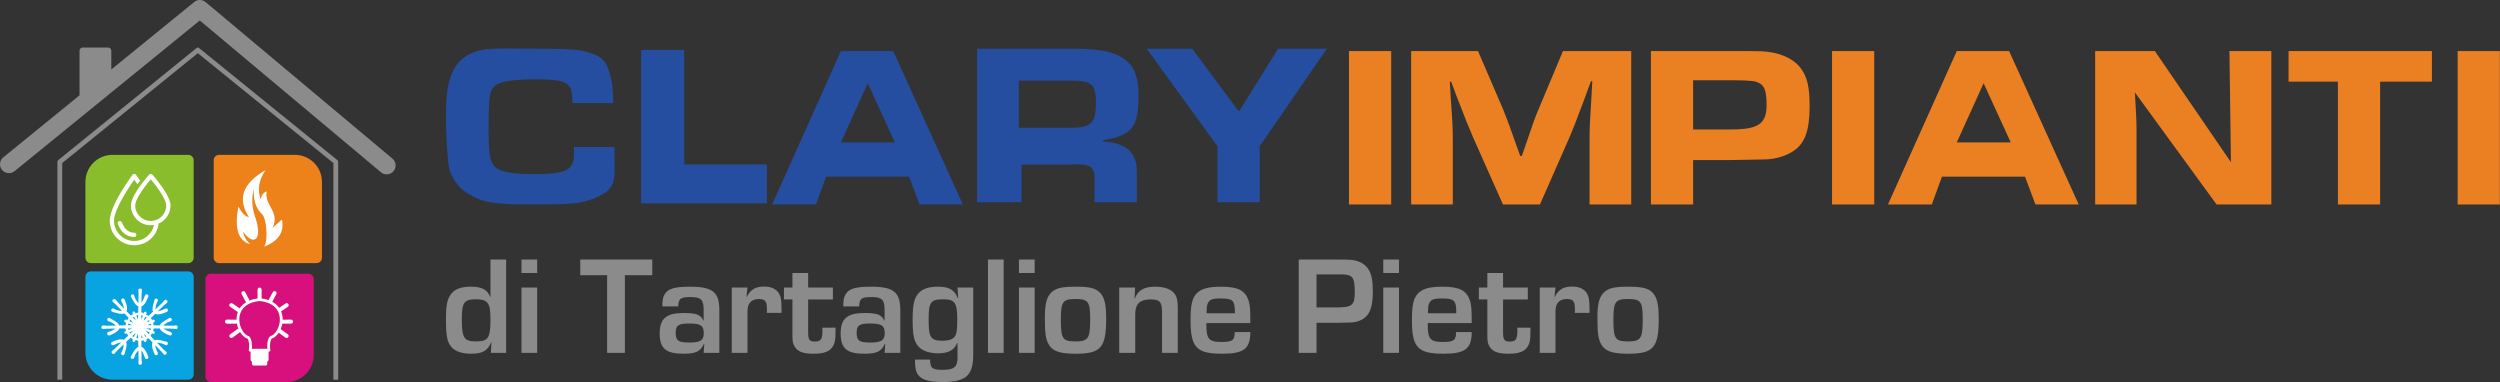 <?xml version="1.0" encoding="UTF-8" standalone="no"?><!DOCTYPE svg PUBLIC "-//W3C//DTD SVG 1.1//EN" "http://www.w3.org/Graphics/SVG/1.1/DTD/svg11.dtd"><svg width="100%" height="100%" viewBox="0 0 8851 1353" version="1.1" xmlns="http://www.w3.org/2000/svg" xmlns:xlink="http://www.w3.org/1999/xlink" xml:space="preserve" xmlns:serif="http://www.serif.com/" style="fill-rule:evenodd;clip-rule:evenodd;stroke-linejoin:round;stroke-miterlimit:2;"><rect x="0" y="0" width="8851" height="1353" fill="#333333" stroke="none"/><g><path d="M727.39,1333.23l0,-345c0,-10.579 8.589,-19.167 19.167,-19.167l345,-0c10.578,-0 19.167,8.588 19.167,19.167l-0,268.333c-0,52.892 -42.942,95.833 -95.834,95.833l-268.333,0c-10.578,0 -19.167,-8.588 -19.167,-19.166Z" style="fill:#d8107d;"/><path d="M891.974,1280.37c-2.867,-1.605 -4.806,-4.671 -4.806,-8.187l-0,-27.35l-1.444,-0c-1.524,-0 -2.963,-0.703 -3.9,-1.906c-0.936,-1.203 -1.265,-2.77 -0.891,-4.248c1.802,-7.119 1.707,-19.918 -0.475,-29.676c-0.672,-3.008 -1.534,-5.715 -2.66,-7.8c-0.624,-1.156 -1.158,-2.171 -2.046,-2.483c-9.905,-3.48 -19.121,-11.938 -26.027,-23.235c-0.45,0.668 -1.022,1.271 -1.71,1.774l-24.613,18.001c-3.188,2.332 -7.669,1.636 -10,-1.552c-2.331,-3.187 -1.636,-7.668 1.552,-10l24.613,-18.001c1.353,-0.99 2.94,-1.434 4.496,-1.373c-0.214,-0.517 -0.424,-1.037 -0.63,-1.561c-2.254,-5.748 -3.951,-11.89 -4.966,-18.217c-1.22,0.945 -2.753,1.505 -4.414,1.496l-30.493,-0.159c-3.95,-0.02 -7.139,-3.243 -7.119,-7.193c0.021,-3.949 3.244,-7.139 7.193,-7.118l30.493,0.159c1.178,0.006 2.289,0.297 3.267,0.808c-0.171,-9.537 1.302,-19.195 4.813,-28.313c-0.723,-0.2 -1.426,-0.519 -2.082,-0.962l-25.282,-17.048c-3.275,-2.208 -4.141,-6.66 -1.933,-9.934c2.209,-3.274 6.66,-4.14 9.934,-1.932l25.282,17.048c0.16,0.108 0.314,0.221 0.462,0.339c1.449,-2.221 3.052,-4.382 4.816,-6.473c4.746,-5.628 10.669,-10.768 17.926,-15.152c-0.611,-0.549 -1.138,-1.213 -1.545,-1.982l-14.253,-26.957c-1.846,-3.491 -0.511,-7.824 2.981,-9.67c3.491,-1.846 7.825,-0.511 9.671,2.981l14.253,26.957c0.457,0.863 0.719,1.777 0.802,2.693c8.235,-3.4 17.759,-5.992 28.708,-7.544c-0.03,-0.268 -0.046,-0.541 -0.046,-0.817l0,-30.494c0,-3.949 3.207,-7.156 7.156,-7.156c3.949,0 7.156,3.207 7.156,7.156l-0,30.494c-0,0.277 -0.016,0.55 -0.047,0.819c9.249,1.314 17.481,3.368 24.778,6.022c0.127,-0.398 0.291,-0.791 0.494,-1.173l14.253,-26.957c1.846,-3.492 6.18,-4.827 9.671,-2.981c3.491,1.846 4.827,6.179 2.981,9.67l-14.254,26.957c-0.058,0.111 -0.119,0.22 -0.183,0.326c8.587,4.724 15.445,10.453 20.804,16.808c1.235,1.465 2.392,2.964 3.472,4.493l22.849,-15.407c3.274,-2.208 7.725,-1.342 9.933,1.932c2.209,3.274 1.343,7.726 -1.932,9.934l-23.89,16.109c3.955,9.414 5.669,19.463 5.589,29.401l29.51,-0.154c3.949,-0.021 7.172,3.169 7.193,7.118c0.02,3.95 -3.169,7.173 -7.119,7.193l-30.493,0.159c-0.143,0.001 -0.285,-0.002 -0.427,-0.01c-1.033,5.803 -2.636,11.434 -4.714,16.731c-0.331,0.845 -0.675,1.68 -1.03,2.506c0.224,0.13 0.443,0.272 0.657,0.428l24.613,18.001c3.188,2.332 3.883,6.813 1.552,10c-2.331,3.188 -6.812,3.884 -10,1.552l-23.661,-17.304c-6.702,10.055 -15.281,17.542 -24.45,20.764c-0.888,0.312 -1.422,1.327 -2.046,2.483c-1.126,2.085 -1.988,4.792 -2.66,7.8c-2.182,9.758 -2.277,22.557 -0.475,29.676c0.374,1.478 0.045,3.045 -0.891,4.248c-0.937,1.203 -2.375,1.906 -3.9,1.906l-1.443,-0l-0,27.35c-0,3.516 -1.94,6.582 -4.807,8.187l0,8.48c0,2.874 -2.333,5.208 -5.208,5.208l-43.75,-0c-2.875,-0 -5.208,-2.334 -5.208,-5.208l-0,-8.48Zm27.083,-214.679c-28.301,2.891 -46.924,12.706 -58.098,25.955c-16.6,19.682 -16.526,46.611 -8.325,67.518c5.709,14.555 15.315,26.338 26.395,30.232c3.877,1.362 7.386,5.641 9.558,11.991c3.205,9.373 4.085,23.46 2.98,33.563l27.49,-0c0,-0 27.49,-0 27.49,-0.001c-1.105,-10.102 -0.225,-24.189 2.98,-33.562c2.172,-6.35 5.681,-10.629 9.558,-11.991c11.08,-3.894 20.686,-15.677 26.395,-30.232c8.201,-20.907 8.275,-47.836 -8.325,-67.518c-11.174,-13.249 -29.797,-23.064 -58.098,-25.955Z" style="fill:#fff;"/><path d="M685.723,1325.05l0,-345c0,-10.578 -8.588,-19.166 -19.167,-19.166l-345,-0c-10.578,-0 -19.166,8.588 -19.166,19.166l-0,268.334c-0,52.891 42.941,95.833 95.833,95.833l268.333,-0c10.579,-0 19.167,-8.588 19.167,-19.167Z" style="fill:#08a4e1;"/><path d="M409.053,1163.19c-16.046,0.119 -28.71,0.276 -31.429,0.482c-2.594,0.197 -11.35,1.103 -12.336,1.205c-2.679,0.277 -2.816,0.139 -4.754,-1.738c-0.05,-0.048 -1.927,-4.405 -1.914,-4.439c1.777,-4.517 1.295,-5.761 6.128,-6.328c1.011,-0.119 0.983,0.317 12.707,0.828c2.797,0.122 16.01,-0.145 32.598,-0.561c-4.299,-5.26 -13.758,-11.319 -22.232,-13.99c-1.109,-0.35 -4.617,-1.352 -4.618,-1.354c-1.082,-1.187 -2.642,-2.08 -3.236,-3.573c-0.027,-0.07 -0.011,-4.66 0.016,-4.687c1.135,-1.107 1.955,-2.713 3.429,-3.298c3.302,-1.312 3.485,-0.743 6.532,1.105c5.559,3.373 5.506,3.433 11.228,6.493c2.316,1.239 16.932,8.428 21.131,18.988c7.099,-0.189 14.469,-0.392 21.664,-0.594c0.514,-2.49 1.376,-5.325 2.77,-8.491c0.062,-0.141 0.12,-0.274 0.176,-0.402c-1.421,-0.481 -2.933,-0.984 -4.558,-1.518c-0.545,-0.179 -0.211,-0.468 -2.954,-6.537c0.172,0.006 0.341,-0.003 0.508,-0.024c-0.129,-0.295 -0.267,-0.606 -0.413,-0.934c2.389,0.091 4.322,-2.624 6.711,-2.533c1.782,0.068 3.257,1.32 4.797,2.328c0.184,-0.433 0.394,-0.935 0.648,-1.54c0.448,-1.067 1.5,-3.718 3.565,-6.804c-4.933,-5.218 -9.989,-10.56 -14.863,-15.7c-0.695,0.306 -1.434,0.581 -2.22,0.821c-11.006,3.368 -24.459,-2.301 -35.754,-5.015c-4.91,-1.18 -4.918,-1.169 -4.957,-1.207c-1.138,-1.105 -2.769,-1.875 -3.397,-3.331c-0.028,-0.065 -0.088,-4.808 -0.062,-4.834c1.083,-1.091 1.861,-2.64 3.272,-3.248c3.235,-1.395 3.451,-0.991 6.524,0.708c2.911,1.609 7.605,4.553 18.721,6.612c4.175,0.773 7.229,0.891 9.468,0.643c-11.468,-12.057 -20.653,-21.622 -22.715,-23.513c-1.919,-1.757 -8.567,-7.526 -9.317,-8.176c-2.034,-1.765 -2.027,-1.958 -1.983,-4.656c0.001,-0.07 1.895,-4.419 1.93,-4.433c4.51,-1.793 5.088,-2.995 8.807,0.142c0.779,0.657 0.441,0.935 8.087,9.838c1.781,2.073 10.622,11.136 21.88,22.561c-0.487,-10.329 -9.187,-26.747 -9.194,-26.841c-0.342,-4.367 -0.334,-4.39 -0.205,-4.748c0.856,-2.381 0.936,-2.476 3.219,-3.554c2.283,-1.078 2.407,-1.079 4.79,-0.227c2.936,1.051 2.777,1.444 4.035,4.286c2.265,5.114 12.806,27.587 6.805,40.658c4.881,4.937 9.949,10.054 14.909,15.055c2.216,-1.617 4.829,-3.073 7.905,-4.187c-0.654,-1.323 -1.355,-2.723 -2.112,-4.221c-0.259,-0.512 0.182,-0.481 2.533,-6.712c1.633,1.748 4.917,1.181 6.549,2.928c0.306,0.327 0.343,0.552 0.701,1.82c0.26,0.648 0.654,1.633 1.155,2.884c0.57,-0.226 1.252,-0.505 2.169,-0.88c1.072,-0.438 3.691,-1.568 7.332,-2.291c0.202,-7.177 0.404,-14.529 0.592,-21.611c-0.707,-0.275 -1.424,-0.603 -2.15,-0.989c-10.163,-5.401 -15.668,-18.922 -21.736,-28.829c-2.637,-4.306 -2.651,-4.303 -2.652,-4.358c-0.023,-1.586 -0.632,-3.284 -0.046,-4.757c0.026,-0.066 3.338,-3.462 3.375,-3.462c1.536,-0.005 3.182,-0.551 4.61,0.017c3.273,1.301 3.141,1.74 4.112,5.114c0.921,3.196 2.158,8.597 8.562,17.913c2.406,3.499 4.482,5.741 6.241,7.15c0.416,-16.636 0.685,-29.894 0.563,-32.689c-0.113,-2.599 -0.736,-11.379 -0.806,-12.368c-0.19,-2.687 -0.048,-2.819 1.89,-4.696c0.05,-0.049 4.465,-1.784 4.499,-1.769c4.457,1.921 5.716,1.48 6.127,6.328c0.086,1.015 -0.349,0.972 -1.237,12.674c-0.207,2.725 -0.364,15.386 -0.483,31.425c6.96,-7.648 12.417,-25.409 12.479,-25.481c2.846,-3.329 2.868,-3.34 3.212,-3.502c2.289,-1.079 2.413,-1.089 4.789,-0.237c2.377,0.852 2.466,0.939 3.548,3.226c1.334,2.82 0.943,2.985 -0.177,5.884c-2.015,5.218 -10.452,28.563 -23.938,33.563c-0.04,6.942 -0.074,14.143 -0.104,21.186c2.685,0.42 5.534,1.227 8.468,2.591c0.34,-1.016 0.692,-2.079 1.058,-3.194c0.179,-0.544 0.467,-0.214 6.483,-2.93l0.28,-0.653c-0.743,2.353 3.176,4.641 2.432,6.994c-0,0.003 -0.033,0.079 -0.094,0.224c-0,0.037 -0.001,0.074 -0.002,0.111c-0.016,0.465 -0.159,0.646 -0.865,1.915c-0.321,0.748 -0.713,1.664 -1.164,2.717c0.565,0.245 1.249,0.532 2.17,0.918c1.068,0.448 3.719,1.501 6.805,3.565c5.218,-4.933 10.559,-9.988 15.7,-14.863c-0.306,-0.694 -0.581,-1.433 -0.822,-2.22c-3.367,-11.005 2.302,-24.458 5.016,-35.754c1.18,-4.91 1.169,-4.918 1.207,-4.957c1.105,-1.138 1.875,-2.768 3.331,-3.397c0.064,-0.027 4.808,-0.087 4.834,-0.061c1.09,1.083 2.639,1.861 3.248,3.272c1.394,3.235 0.991,3.451 -0.708,6.524c-1.609,2.911 -4.554,7.605 -6.612,18.72c-0.774,4.176 -0.891,7.229 -0.643,9.469c12.057,-11.468 21.622,-20.653 23.512,-22.716c1.758,-1.918 7.527,-8.567 8.176,-9.316c1.765,-2.034 1.959,-2.027 4.657,-1.984c0.07,0.002 4.419,1.896 4.432,1.931c1.793,4.509 2.995,5.088 -0.142,8.807c-0.657,0.778 -0.934,0.441 -9.837,8.087c-2.074,1.78 -11.136,10.622 -22.562,21.879c10.33,-0.486 26.747,-9.186 26.842,-9.194c4.366,-0.341 4.39,-0.333 4.747,-0.204c2.382,0.855 2.476,0.936 3.554,3.219c1.078,2.282 1.08,2.407 0.228,4.789c-1.051,2.937 -1.444,2.777 -4.286,4.036c-5.115,2.265 -27.587,12.806 -40.659,6.805c-4.936,4.881 -10.053,9.949 -15.054,14.908c1.454,1.991 2.778,4.305 3.84,6.987c1.209,-0.6 2.484,-1.239 3.838,-1.923c0.083,-0.042 0.162,-0.161 0.249,-0.128c2.18,0.823 4.283,1.838 6.463,2.661c-0.404,0.377 -0.684,0.842 -0.897,1.354l0.985,-0.393c-2.19,1.138 -1.036,5.527 -3.226,6.665c-0.011,0.006 -1.572,0.631 -4.14,1.659c0.152,0.375 0.325,0.798 0.526,1.289c0.438,1.072 1.568,3.69 2.291,7.332c7.177,0.202 14.529,0.404 21.611,0.592c0.275,-0.708 0.603,-1.424 0.989,-2.151c5.401,-10.162 18.922,-15.667 28.829,-21.735c4.306,-2.637 4.303,-2.651 4.358,-2.652c1.586,-0.023 3.284,-0.632 4.757,-0.046c0.066,0.026 3.462,3.338 3.462,3.375c0.005,1.536 0.551,3.182 -0.017,4.61c-1.301,3.273 -1.74,3.141 -5.114,4.112c-3.196,0.921 -8.597,2.158 -17.913,8.562c-3.499,2.406 -5.741,4.482 -7.15,6.241c16.636,0.416 29.894,0.685 32.689,0.563c2.599,-0.113 11.379,-0.736 12.369,-0.806c2.686,-0.19 2.818,-0.048 4.695,1.89c0.049,0.05 1.784,4.465 1.769,4.499c-1.921,4.457 -1.48,5.716 -6.328,6.127c-1.015,0.086 -0.972,-0.349 -12.674,-1.238c-2.725,-0.206 -15.386,-0.363 -31.426,-0.483c7.648,6.961 25.41,12.418 25.482,12.48c3.329,2.846 3.34,2.868 3.502,3.212c1.079,2.289 1.089,2.413 0.237,4.789c-0.852,2.377 -0.939,2.466 -3.226,3.548c-2.82,1.334 -2.985,0.943 -5.884,-0.177c-5.219,-2.015 -28.564,-10.452 -33.563,-23.939c-6.942,-0.04 -14.143,-0.074 -21.186,-0.104c-0.439,2.812 -1.304,5.805 -2.789,8.887c1.294,0.436 2.662,0.891 4.122,1.37c0.527,0.173 0.232,0.45 2.698,5.967l0.156,0.066c-0.048,-0.015 -0.096,-0.028 -0.144,-0.039c0.078,0.176 0.16,0.357 0.244,0.543c-2.39,-0.081 -4.311,2.642 -6.701,2.561c-0.68,-0.023 -0.753,-0.318 -4.53,-2.262c-0.267,0.61 -0.578,1.352 -1.02,2.404c-0.448,1.068 -1.5,3.719 -3.565,6.804c4.933,5.218 9.989,10.56 14.864,15.701c0.694,-0.307 1.433,-0.581 2.219,-0.822c11.006,-3.367 24.459,2.302 35.755,5.016c4.909,1.179 4.917,1.168 4.957,1.206c1.137,1.105 2.768,1.876 3.396,3.332c0.028,0.064 0.088,4.808 0.062,4.834c-1.083,1.09 -1.861,2.639 -3.272,3.247c-3.235,1.395 -3.451,0.991 -6.524,-0.708c-2.911,-1.609 -7.605,-4.553 -18.721,-6.612c-4.175,-0.773 -7.229,-0.891 -9.468,-0.643c11.468,12.058 20.653,21.623 22.716,23.513c1.918,1.758 8.567,7.526 9.316,8.176c2.034,1.765 2.027,1.959 1.983,4.656c-0.001,0.07 -1.895,4.419 -1.93,4.433c-4.51,1.793 -5.088,2.995 -8.807,-0.142c-0.779,-0.657 -0.441,-0.935 -8.087,-9.838c-1.781,-2.073 -10.622,-11.136 -21.88,-22.561c0.487,10.329 9.187,26.747 9.194,26.841c0.342,4.367 0.334,4.39 0.205,4.748c-0.855,2.381 -0.936,2.476 -3.219,3.554c-2.283,1.078 -2.407,1.08 -4.79,0.227c-2.936,-1.05 -2.777,-1.443 -4.035,-4.285c-2.265,-5.115 -12.806,-27.587 -6.805,-40.659c-4.881,-4.937 -9.949,-10.053 -14.909,-15.055c-2.016,1.472 -4.362,2.81 -7.086,3.878c0.749,1.749 1.187,2.773 1.189,2.782c0.744,2.353 -3.175,4.641 -2.432,6.994l-3.56,-8.288c-0.087,0.026 -0.176,0.061 -0.265,0.099l3.597,9.014c-1.138,-2.191 -5.527,-1.036 -6.666,-3.227c-0.005,-0.01 -0.622,-1.549 -1.637,-4.085c-2.191,0.959 -4.873,1.883 -7.759,2.322c0.03,7.035 0.064,14.227 0.104,21.161c1.306,0.474 2.641,1.141 4,2.029c9.509,6.207 16.105,21.61 19.939,31.538c1.12,2.899 1.511,3.064 0.177,5.884c-1.082,2.287 -1.171,2.374 -3.548,3.226c-2.376,0.852 -2.5,0.842 -4.789,-0.237c-3.295,-1.553 -2.76,-2.207 -3.947,-5.662c-3.379,-9.841 -7.554,-18.721 -11.744,-23.326c0.119,16.046 0.276,28.711 0.483,31.43c0.197,2.594 1.102,11.35 1.204,12.336c0.277,2.679 0.139,2.816 -1.738,4.754c-0.048,0.05 -4.405,1.927 -4.439,1.914c-4.517,-1.777 -5.761,-1.295 -6.328,-6.128c-0.119,-1.011 0.317,-0.983 0.828,-12.707c0.122,-2.797 -0.145,-16.01 -0.561,-32.598c-5.26,4.299 -11.319,13.758 -13.99,22.232c-0.35,1.109 -1.352,4.617 -1.354,4.618c-1.187,1.082 -2.08,2.642 -3.573,3.236c-0.07,0.028 -4.66,0.011 -4.687,-0.016c-1.107,-1.135 -2.713,-1.955 -3.298,-3.429c-1.312,-3.302 -0.743,-3.485 1.105,-6.532c3.373,-5.559 3.433,-5.506 6.493,-11.228c1.239,-2.316 8.428,-16.931 18.987,-21.131c-0.188,-7.099 -0.391,-14.469 -0.593,-21.665c-2.49,-0.513 -5.325,-1.375 -8.491,-2.769c-0.302,-0.133 -0.574,-0.251 -0.823,-0.357c-0.573,1.683 -1.177,3.492 -1.826,5.468c-0.03,0.089 -0.001,0.228 -0.086,0.267c-2.123,0.959 -4.329,1.728 -6.451,2.688c0.01,-0.302 -0.025,-0.596 -0.093,-0.885c-0.045,0.02 -0.09,0.04 -0.136,0.061c0.008,-0.212 -0.006,-0.419 -0.038,-0.624c-0.607,-1.603 -2.054,-3.066 -2.269,-4.734c-0.155,-0.439 -0.244,-0.888 -0.226,-1.354c0.056,-1.469 0.917,-2.729 1.782,-3.989c-0.474,-0.202 -1.032,-0.436 -1.723,-0.726c-1.068,-0.448 -3.719,-1.501 -6.805,-3.565c-5.218,4.933 -10.559,9.988 -15.7,14.863c0.306,0.694 0.581,1.434 0.822,2.22c3.367,11.005 -2.302,24.459 -5.016,35.754c-1.18,4.91 -1.169,4.918 -1.207,4.957c-1.105,1.138 -1.875,2.769 -3.331,3.397c-0.064,0.028 -4.808,0.087 -4.834,0.061c-1.09,-1.083 -2.639,-1.86 -3.248,-3.272c-1.394,-3.234 -0.991,-3.451 0.708,-6.524c1.61,-2.91 4.554,-7.604 6.612,-18.72c0.774,-4.175 0.891,-7.229 0.643,-9.468c-12.057,11.468 -21.622,20.653 -23.512,22.715c-1.758,1.918 -7.526,8.567 -8.176,9.316c-1.765,2.035 -1.959,2.027 -4.657,1.984c-0.07,-0.001 -4.419,-1.896 -4.432,-1.93c-1.793,-4.51 -2.995,-5.089 0.142,-8.807c0.657,-0.779 0.934,-0.441 9.837,-8.087c2.074,-1.781 11.137,-10.623 22.562,-21.88c-10.33,0.487 -26.747,9.187 -26.841,9.194c-4.367,0.342 -4.39,0.333 -4.748,0.205c-2.382,-0.856 -2.476,-0.936 -3.554,-3.219c-1.078,-2.283 -1.08,-2.407 -0.228,-4.79c1.051,-2.937 1.444,-2.777 4.286,-4.036c5.115,-2.264 27.587,-12.805 40.659,-6.805c4.937,-4.88 10.053,-9.949 15.054,-14.908c-1.63,-2.235 -3.098,-4.874 -4.215,-7.984c-1.987,0.851 -3.164,1.354 -3.174,1.357c-1.949,0.617 -3.854,-1.967 -5.788,-2.45l-1.301,0.52c0.285,-0.149 0.514,-0.352 0.7,-0.596c-0.201,0.001 -0.403,0.031 -0.605,0.094l0.765,-0.328c1.035,-1.706 0.548,-4.891 2.366,-5.836c0.01,-0.005 1.414,-0.568 3.747,-1.502c-1.09,-2.331 -2.214,-5.346 -2.712,-8.623c-7.036,0.03 -14.228,0.064 -21.162,0.104c-0.474,1.306 -1.141,2.64 -2.029,3.999c-6.207,9.509 -21.61,16.105 -31.538,19.939c-2.899,1.12 -3.064,1.511 -5.884,0.177c-2.287,-1.082 -2.374,-1.171 -3.226,-3.548c-0.852,-2.376 -0.842,-2.5 0.237,-4.789c1.553,-3.295 2.207,-2.76 5.662,-3.947c9.84,-3.379 18.72,-7.554 23.325,-11.744Zm45.462,-17.687c-0.402,0.793 -0.803,1.815 -1.272,3.279c-0.298,0.928 -0.535,1.83 -0.72,2.705c5.596,-0.16 10.965,-0.315 15.874,-0.458c-4.943,-2.09 -9,-3.74 -13.882,-5.526Zm6.594,-13.993c-0.149,0.226 -0.296,0.457 -0.442,0.694c-1.233,2 -1.949,3.646 -2.362,4.987c4.213,1.895 8.964,3.893 13.657,5.816c-3.357,-3.559 -7.027,-7.447 -10.853,-11.497Zm13.986,-9.801c-1.498,0.311 -3.457,0.871 -5.575,1.981c3.959,3.989 7.756,7.81 11.223,11.299c-1.986,-4.914 -3.63,-8.86 -5.648,-13.28Zm13.891,-6.677c-0.265,0.055 -0.532,0.114 -0.803,0.178c-2.432,0.577 -4.167,1.285 -5.429,1.982c1.716,4.29 3.742,9.359 5.755,14.402c0.148,-5.095 0.31,-10.703 0.477,-16.562Zm16.776,2.93c-1.276,-0.832 -3.043,-1.808 -5.3,-2.512c-0.021,5.632 -0.039,11.03 -0.055,15.957c2.016,-4.771 3.625,-8.732 5.355,-13.445Zm14.072,6.377c-0.226,-0.149 -0.457,-0.296 -0.694,-0.442c-2.136,-1.317 -3.868,-2.044 -5.256,-2.442c-1.861,4.34 -4.015,9.36 -6.13,14.287c3.715,-3.506 7.807,-7.367 12.08,-11.403Zm9.579,13.023c-0.338,-1.334 -0.873,-2.923 -1.759,-4.612c-3.334,3.309 -6.55,6.503 -9.554,9.487c3.998,-1.633 7.457,-3.104 11.313,-4.875Zm6.169,14.124c-0.055,-0.265 -0.114,-0.532 -0.178,-0.803c-0.458,-1.927 -0.997,-3.417 -1.548,-4.581c-3.753,1.501 -8.08,3.23 -12.452,4.976c4.44,0.129 9.219,0.267 14.178,0.408Zm-3.176,17.145c0.88,-1.295 1.984,-3.186 2.758,-5.67c-6.016,-0.023 -11.765,-0.042 -16.959,-0.058c5.228,2.223 9.36,3.93 14.201,5.728Zm-5.401,14.433c0.149,-0.226 0.296,-0.458 0.442,-0.694c1.438,-2.332 2.172,-4.183 2.543,-5.63c-4.503,-1.931 -9.826,-4.214 -15.048,-6.456c3.678,3.899 7.772,8.237 12.063,12.78Zm-12.732,9.503c1.271,-0.341 2.753,-0.861 4.321,-1.684c-3.084,-3.107 -6.07,-6.113 -8.878,-8.939c1.605,3.739 3.173,7.394 4.557,10.623Zm-13.812,5.071c1.683,-0.526 3.11,-1.197 4.263,-1.846c-1.33,-3.326 -2.81,-7.031 -4.308,-10.781c0.014,3.992 0.028,8.238 0.045,12.627Zm-17.844,-1.745c0.844,0.474 1.953,0.93 3.665,1.478c0.928,0.297 1.829,0.535 2.704,0.72c-0.169,-5.95 -0.334,-11.642 -0.484,-16.799c-2.293,5.388 -4.035,9.605 -5.885,14.601Zm-14.337,-5.658c0.226,0.148 0.457,0.295 0.694,0.441c2.179,1.344 3.939,2.074 5.34,2.466c1.997,-4.394 4.122,-9.439 6.165,-14.422c-3.747,3.535 -7.88,7.436 -12.199,11.515Zm-9.734,-13.676c0.322,1.453 0.879,3.29 1.914,5.265c3.795,-3.767 7.438,-7.386 10.787,-10.714c-4.428,1.901 -8.848,3.797 -12.701,5.449Zm-5.57,-13.597c0.66,2.111 1.548,3.819 2.334,5.089c3.93,-1.572 8.405,-3.36 12.867,-5.141c-4.721,0.015 -9.855,0.032 -15.201,0.052Zm56.288,30.635l-0.309,-0.72l0.286,0.717c0.008,0.001 0.015,0.002 0.023,0.003Z" style="fill:#fff;"/><path d="M756.557,567.395l0,345c0,10.579 8.588,19.167 19.167,19.167l345,-0c10.578,-0 19.166,-8.588 19.166,-19.167l0,-268.333c0,-52.892 -42.941,-95.833 -95.833,-95.833l-268.333,-0c-10.579,-0 -19.167,8.588 -19.167,19.166Z" style="fill:#ec8219;"/><path d="M685.724,567.395l-0,345c-0,10.579 -8.589,19.167 -19.167,19.167l-345,-0c-10.578,-0 -19.167,-8.588 -19.167,-19.167l0,-268.333c0,-52.892 42.942,-95.833 95.834,-95.833l268.333,-0c10.578,-0 19.167,8.588 19.167,19.166Z" style="fill:#89bd2c;"/><path d="M561.481,791.739c-5.045,43.099 -41.73,76.588 -86.174,76.588c-47.887,0 -86.765,-38.878 -86.765,-86.765c-0,-16.572 7.301,-38.309 17.832,-60.53c23.571,-49.738 62.845,-102.35 62.845,-102.35c1.434,-1.921 3.691,-3.052 6.088,-3.052c2.397,0 4.654,1.131 6.088,3.052c0,-0 2.282,3.057 6.076,8.393c2.442,3.436 5.511,7.817 9.002,12.935l-10.117,12.134c-3.359,-4.977 -6.398,-9.365 -8.952,-12.995c-0.741,-1.054 -1.442,-2.043 -2.097,-2.965c-11.731,16.503 -37.84,54.725 -55.2,91.357c-9.42,19.877 -16.368,39.197 -16.368,54.021c0,39.499 32.069,71.568 71.568,71.568c34.368,0 63.111,-24.278 69.998,-56.604c-3.794,0.637 -7.691,0.968 -11.665,0.968c-38.688,-0 -70.098,-31.41 -70.098,-70.099c-0,-11.326 5.856,-26.249 14.493,-41.437c4.511,-7.933 9.745,-15.976 15.093,-23.616c3.184,-4.55 6.409,-8.957 9.545,-13.113c13.471,-17.852 25.309,-31.072 25.309,-31.072c1.441,-1.608 3.499,-2.527 5.658,-2.527c2.16,0 4.218,0.919 5.659,2.527c0,0 31.211,34.855 49.947,67.801c8.637,15.188 14.493,30.111 14.493,41.437c0,28.799 -17.404,53.564 -42.258,64.344Zm-59.48,-115.499c-3.814,5.662 -7.483,11.476 -10.755,17.23c-7.114,12.51 -12.507,24.596 -12.507,33.925c0,30.301 24.6,54.902 54.901,54.902c4.56,-0 8.99,-0.557 13.227,-1.607c5.281,-1.308 10.262,-3.382 14.818,-6.096c16.077,-9.58 26.857,-27.141 26.857,-47.199c-0,-9.329 -5.393,-21.415 -12.507,-33.925c-13.189,-23.191 -32.822,-47.356 -42.395,-58.638c-5.26,6.2 -13.559,16.29 -22.157,27.972c-3.166,4.301 -6.372,8.818 -9.482,13.436Zm-84.932,116.475c-1.556,-3.894 0.342,-8.319 4.236,-9.876c3.895,-1.556 8.32,0.342 9.876,4.237c8.917,22.314 22.562,36.409 44.313,36.944c4.193,0.103 7.513,3.591 7.409,7.784c-0.103,4.192 -3.59,7.512 -7.783,7.409c-28.041,-0.69 -46.555,-17.731 -58.051,-46.498Z" style="fill:#fff;"/><path d="M885.724,864.895c-40.958,-12.17 -57.217,-53.788 -41.667,-133.333c9.528,16.586 19.182,33 37.5,37.5c-39.393,-60.628 -28.33,-116.906 58.333,-166.667c-24.495,36.157 -28.892,70.792 -16.666,104.167c1.474,-13.93 8.057,-23.93 20.833,-29.167c-9.05,50.732 48.801,72.421 20.833,129.167l33.334,-29.167c9.71,48.171 -16.568,77.223 -62.5,95.834c15.656,-30.397 5.689,-102.934 -7.893,-115.193c-25.401,-22.928 -30.32,-54.73 -29.607,-88.974c-7.466,30.764 -7.004,63.613 4.166,95.833c31.886,91.97 -10.001,104.976 -41.666,54.167c1.071,12.373 6.528,26.5 25,45.833Z" style="fill:#fff;"/><path d="M700.307,188.315l-480.076,388.959l0,766.939l-16.968,-0l-0,-770.984c-0,-2.559 1.155,-4.982 3.143,-6.593l487.869,-395.273c4.021,-4.097 8.043,-4.36 12.064,0l487.869,395.273c1.988,1.611 3.143,4.034 3.143,6.593l0,770.984l-16.968,-0l-0,-766.939l-480.076,-388.959Zm7.015,-115.825l-655.847,533.555c-13.513,10.993 -33.408,8.948 -44.401,-4.565c-10.993,-13.513 -8.948,-33.408 4.565,-44.401l269.918,-219.589l0,-158.049c0,-6.209 5.041,-11.25 11.25,-11.25l90,0c6.209,0 11.25,5.041 11.25,11.25l0,66.526l293.642,-238.888c11.734,-9.547 28.592,-9.425 40.187,0.29l661.441,554.167c13.352,11.187 15.11,31.11 3.923,44.462c-11.187,13.353 -31.11,15.111 -44.462,3.924l-641.466,-537.432Z" style="fill:#8b8b8b;"/></g><g><g><path d="M4925.33,180.758l0,543.154l-149.415,-0l0,-543.154l149.415,-0Zm849.849,-0l0,543.154l-147.474,-0l-0,-228.011c-0,-43.973 0.97,-62.703 6.792,-156.35l2.91,-52.117l-4.851,0l-18.434,50.488c-32.988,88.762 -42.69,113.191 -58.214,149.836l-103.814,236.154l-130.98,-0l-104.784,-235.34c-17.464,-40.716 -25.226,-59.445 -60.154,-149.835l-18.434,-49.674l-4.851,-0l2.91,51.302c6.792,92.833 7.762,117.263 7.762,155.536l0,228.011l-147.474,-0l-0,-543.154l236.735,-0l87.32,202.767c14.553,35.83 24.255,61.074 62.094,168.565l5.822,-0l14.553,-42.345c25.226,-74.104 32.017,-93.648 45.6,-125.406l85.38,-203.581l241.586,-0Zm69.789,543.154l-0,-543.154l257.109,-0c83.439,-0 112.597,-0 133.942,0.814c62.094,2.443 112.546,24.43 139.712,60.26c23.285,31.759 31.047,66.775 31.047,135.992c0,82.247 -16.494,128.663 -54.332,154.722c-28.137,19.544 -64.035,30.944 -102.844,31.758c-5.821,0.815 -55.354,0.815 -132.001,2.443l-123.219,0l0,157.165l-149.414,-0Zm149.414,-265.47l124.189,0c93.142,0 135.882,-10.586 135.882,-84.689c0,-55.374 -7.762,-74.104 -35.898,-83.876c-15.524,-4.886 -51.473,-5.7 -93.192,-5.7l-130.981,0l0,174.265Zm641.195,-277.684l0,543.154l-149.414,-0l-0,-543.154l149.414,-0Zm1405.96,-0l-0,543.154l-193.944,-0l-289.228,-396.787c3.881,74.918 5.821,93.044 5.821,133.76l0,263.027l-146.503,-0l-0,-543.154l211.441,-0l269.266,393.529l-5.298,-393.529l148.445,-0Zm385.023,108.305l-0,434.849l-149.415,-0l0,-434.849l-174.64,-0l0,-108.305l507.427,-0l0,108.305l-183.372,-0Zm423.883,-108.305l-0,543.154l-149.415,-0l0,-543.154l149.415,-0Zm-1681.09,444.621l-294.046,-0l-35.898,98.533l-155.236,-0l243.594,-543.154l185.245,-0l246.505,543.154l-153.296,-0l-36.868,-98.533Zm-50.486,-121.176l-96.052,-209.545l-95.082,209.545l191.134,-0Z" style="fill:#ea8021;"/><path d="M2032.21,520.331l143.451,-0l0,17.101c0,87.132 7.65,117.262 -36.287,146.578c-24.648,16.286 -63.227,30.13 -99.663,35.016c-23.576,3.257 -82.516,4.886 -155.388,4.886c-136.098,-0 -174.677,-6.515 -227.188,-38.273c-35.364,-21.173 -62.155,-59.446 -68.585,-99.348c-5.358,-35.016 -9.644,-106.676 -9.644,-182.408c-0,-100.977 16.074,-165.203 64.298,-200.219c55.725,-40.716 110.379,-31.049 280.77,-31.049c99.663,-0 132.884,3.257 172.534,17.1c49.296,17.101 56.649,45.603 67.365,92.833c4.287,17.915 5.358,31.759 7.502,82.247l-144.523,0c-1.072,-39.087 -3.215,-47.231 -11.788,-59.446c-13.932,-18.729 -41.794,-24.429 -116.809,-24.429c-70.729,-0 -123.388,5.7 -142.677,20.358c-22.505,17.915 -25.72,35.83 -25.72,151.464c0,93.647 3.215,113.191 19.29,134.363c16.075,21.987 67.662,29.316 143.749,29.316c80.373,0 115.737,-8.143 129.668,-30.13c8.573,-13.029 9.645,-21.172 9.645,-55.374l-0,-10.586Zm390.345,-343.645l-0,405.692l292.602,-0l-0,137.462l-445.35,0l-0,-543.154l152.748,0Zm796.217,448.693l-294.046,-0l-35.898,98.533l-155.236,-0l243.594,-543.154l185.245,-0l246.505,543.154l-153.296,-0l-36.868,-98.533Zm-50.486,-121.176l-96.052,-209.545l-95.082,209.545l191.134,-0Zm291.101,211.566l0,-543.154l339.432,-0c70.545,-0 116.552,5.7 148.246,18.729c60.32,23.615 83.835,65.146 83.835,145.764c0,113.191 -21.47,140.878 -125.753,159.608l0,4.071c80.768,4.072 120.641,39.902 119.619,106.677l-0,108.305l-149.773,-0l0,-84.69c2.045,-54.56 -36.301,-49.832 -98.666,-48.203l-159.492,-0l-0,132.893l-157.448,-0Zm147.729,-263.434l183.019,-0c73.612,-0 89.97,-16.287 89.97,-88.761c0,-65.146 -14.313,-78.176 -89.97,-78.176l-183.019,0l-0,166.937Zm1090.41,-279.72l-237.705,345.273l-0,197.881l-149.415,-0l0,-197.881l-250.351,-345.273l161.04,-0l163.048,219.867l3.881,0l136.802,-219.867l172.7,-0Z" style="fill:#254ea0;"/></g><path d="M1792.04,918.896l0,330.45l-54.144,0l1.968,-37.157l-0.984,-0.495c-11.813,29.726 -30.518,40.625 -70.388,40.625c-31.503,-0 -54.637,-7.431 -68.42,-21.799c-16.735,-17.835 -21.165,-39.139 -21.165,-101.067c-0,-52.02 4.922,-73.323 20.673,-91.654c12.798,-15.358 34.948,-22.79 67.435,-22.79c38.886,0 58.575,10.404 68.419,36.166l0.985,-0.495l-0,-131.784l55.621,0Zm-108.289,140.702c-40.855,-0 -48.731,11.89 -48.731,70.846c0,65.396 7.876,78.277 49.223,78.277c44.792,0 52.176,-11.394 52.176,-79.763c-0,-56.975 -9.352,-69.36 -52.668,-69.36Zm218.056,-140.702l-0,47.561l-55.622,0l0,-47.561l55.622,0Zm-0,99.086l-0,231.364l-55.622,0l0,-231.364l55.622,-0Zm310.594,-43.598l0,274.962l-63.005,0l0,-274.962l-94.999,0l-0,-55.488l254.973,0l-0,55.488l-96.969,0Zm188.679,110.48l-56.114,0c0,-23.78 2.461,-35.175 9.845,-45.579c12.305,-17.835 36.425,-24.276 87.616,-24.276c80.725,0 104.352,18.826 104.352,83.232l-0,151.105l-55.622,0l2.461,-31.707l-1.476,0c-12.306,26.753 -29.042,34.68 -72.85,34.68c-61.528,-0 -83.678,-18.826 -83.678,-71.837c0,-52.515 23.135,-72.332 84.663,-72.332c44.792,-0 60.544,5.945 69.896,26.753l0.984,-0l0,-37.653c0,-36.661 -9.352,-45.579 -46.761,-45.579c-34.948,-0 -42.331,5.45 -43.316,33.193Zm39.378,60.443c-38.393,-0 -48.238,6.44 -48.238,32.202c-0,28.735 8.86,35.176 48.238,35.176c39.378,-0 51.192,-7.927 51.192,-33.689c-0,-26.258 -11.322,-33.689 -51.192,-33.689Zm150.254,-127.325l55.622,-0l-3.446,32.203l0.985,0.495c14.766,-26.753 31.01,-36.166 62.512,-36.166c20.182,-0 36.917,6.44 46.27,17.34c10.829,12.385 14.274,27.248 14.274,58.956l0,16.844l-52.176,0c0.492,-5.45 0.492,-6.936 0.492,-12.881c0,-28.239 -6.398,-36.166 -28.549,-36.166c-17.72,-0 -30.518,7.431 -36.424,20.808c-2.954,7.431 -3.938,14.863 -3.938,33.689l-0,136.242l-55.622,0l0,-231.364Zm358.062,-0l0,42.111l-87.616,0l-0,115.93c-0,26.753 4.43,33.194 23.627,33.194c21.658,-0 27.072,-7.927 27.072,-39.634c0,-1.982 0,-4.459 -0.492,-9.414l46.761,0l0,13.377c0,32.203 -2.953,44.093 -12.305,56.974c-11.814,15.358 -31.01,21.799 -66.451,21.799c-38.393,-0 -57.59,-8.422 -67.927,-28.735c-4.922,-9.413 -5.907,-17.34 -5.907,-39.634l0,-123.857l-30.025,0l-0,-42.111l30.025,-0l0,-51.525l55.622,0l-0,51.525l87.616,-0Zm92.954,66.882l-56.113,0c-0,-23.78 2.461,-35.175 9.844,-45.579c12.306,-17.835 36.425,-24.276 87.616,-24.276c80.725,0 104.352,18.826 104.352,83.232l0,151.105l-55.621,0l2.461,-31.707l-1.477,0c-12.306,26.753 -29.041,34.68 -72.849,34.68c-61.529,-0 -83.679,-18.826 -83.679,-71.837c0,-52.515 23.135,-72.332 84.663,-72.332c44.793,-0 60.544,5.945 69.896,26.753l0.985,-0l-0,-37.653c-0,-36.661 -9.353,-45.579 -46.762,-45.579c-34.948,-0 -42.331,5.45 -43.316,33.193Zm39.378,60.443c-38.393,-0 -48.238,6.44 -48.238,32.202c0,28.735 8.86,35.176 48.238,35.176c39.378,-0 51.192,-7.927 51.192,-33.689c-0,-26.258 -11.321,-33.689 -51.192,-33.689Zm364.564,-127.325l-0,235.823c-0,76.296 -25.104,98.59 -110.259,98.59c-51.684,0 -78.756,-9.908 -89.585,-33.193c-4.43,-10.404 -5.907,-19.817 -6.399,-46.075l53.653,-0c-0,30.716 6.891,36.166 45.777,36.166c38.886,0 51.191,-10.404 51.191,-43.597l0,-51.525l-0.984,-0.495c-10.337,25.762 -31.01,37.157 -68.42,37.157c-31.502,-0 -57.098,-9.413 -70.388,-25.763c-14.767,-17.34 -19.197,-40.625 -19.197,-94.131c0,-53.506 5.907,-78.277 23.627,-95.617c13.29,-13.377 35.44,-20.313 64.974,-20.313c40.855,0 59.067,10.404 71.865,41.121l0.984,-0l-2.461,-38.148l55.622,-0Zm-106.813,41.616c-43.808,-0 -51.192,10.404 -51.192,70.35c0,65.397 6.891,76.296 49.715,76.296c21.166,0 34.456,-4.459 41.839,-13.376c7.876,-10.404 9.845,-22.79 9.845,-61.929c-0,-59.451 -8.368,-71.341 -50.207,-71.341Zm214.513,-140.702l0,330.45l-55.621,0l-0,-330.45l55.621,0Zm109.767,0l-0,47.561l-55.622,0l0,-47.561l55.622,0Zm-0,99.086l-0,231.364l-55.622,0l0,-231.364l55.622,-0Zm146.316,-2.973c46.762,0 67.927,4.954 83.186,19.322c17.228,16.349 23.627,41.12 23.627,93.636c0,103.049 -18.704,124.352 -108.29,124.352c-54.144,-0 -80.232,-8.422 -94.015,-31.212c-11.321,-18.331 -14.766,-39.634 -14.766,-96.113c-0,-50.534 6.891,-75.305 24.611,-91.159c16.243,-14.367 36.917,-18.826 85.647,-18.826Zm-1.969,43.598c-44.792,-0 -51.683,9.413 -51.683,72.828c-0,67.873 6.398,77.286 51.191,77.286c46.269,0 52.668,-9.908 52.668,-79.763c0,-60.938 -6.891,-70.351 -52.176,-70.351Zm155.051,-40.625l56.114,-0l-1.969,39.139l0.985,-0c10.829,-29.231 32.979,-42.112 71.372,-42.112c36.917,0 61.529,10.404 72.85,30.221c5.906,10.9 7.875,21.304 7.875,46.57l0,157.546l-55.621,0l-0,-139.215c-0,-41.616 -6.891,-50.038 -40.855,-50.038c-37.409,0 -54.145,15.854 -54.145,52.02l0,137.233l-56.606,0l0,-231.364Zm409.04,157.546l55.129,-0c0,58.956 -23.134,76.791 -98.937,76.791c-92.046,-0 -112.72,-21.799 -112.72,-119.893c0,-50.534 5.415,-75.305 20.181,-92.15c16.244,-17.835 41.84,-25.267 88.109,-25.267c60.051,0 85.647,13.377 97.46,50.038c4.923,16.349 5.907,27.744 5.907,78.773l-155.543,0l-0,8.918c-0,47.066 9.844,57.965 52.176,57.965c40.362,0 47.746,-5.45 48.238,-35.175Zm0.492,-66.388l0,-8.917c-0.984,-36.662 -8.368,-43.598 -49.715,-43.598c-30.025,0 -40.854,3.964 -46.761,18.331c-2.953,7.431 -3.446,13.872 -3.938,34.184l100.414,0Zm225.932,140.206l-0,-330.45l132.901,0c34.948,0 38.393,0 50.699,0.991c29.041,1.982 51.684,14.368 63.989,34.68c10.829,18.331 14.767,39.634 14.767,79.764c0,61.433 -15.259,91.654 -53.16,103.049c-13.29,4.459 -13.29,4.459 -72.85,5.449l-73.341,0l-0,106.517l-63.005,0Zm63.005,-161.014l70.88,0c55.622,0 64.482,-7.431 64.482,-54.992c-0,-36.662 -3.938,-50.038 -16.736,-56.974c-8.86,-3.964 -14.767,-4.954 -41.347,-4.954l-77.279,-0l-0,116.92Zm291.969,-169.436l-0,47.561l-55.622,0l0,-47.561l55.622,0Zm-0,99.086l-0,231.364l-55.622,0l0,-231.364l55.622,-0Zm202.304,157.546l55.13,-0c-0,58.956 -23.135,76.791 -98.938,76.791c-92.046,-0 -112.719,-21.799 -112.719,-119.893c-0,-50.534 5.414,-75.305 20.181,-92.15c16.243,-17.835 41.839,-25.267 88.108,-25.267c60.052,0 85.647,13.377 97.461,50.038c4.922,16.349 5.907,27.744 5.907,78.773l-155.544,0l0,8.918c0,47.066 9.845,57.965 52.176,57.965c40.363,0 47.746,-5.45 48.238,-35.175Zm0.493,-66.388l-0,-8.917c-0.985,-36.662 -8.368,-43.598 -49.715,-43.598c-30.026,0 -40.855,3.964 -46.762,18.331c-2.953,7.431 -3.445,13.872 -3.937,34.184l100.414,0Zm253.276,-91.158l0,42.111l-87.616,0l0,115.93c0,26.753 4.43,33.194 23.627,33.194c21.658,-0 27.072,-7.927 27.072,-39.634c0,-1.982 0,-4.459 -0.492,-9.414l46.761,0l0,13.377c0,32.203 -2.953,44.093 -12.305,56.974c-11.814,15.358 -31.01,21.799 -66.451,21.799c-38.393,-0 -57.59,-8.422 -67.927,-28.735c-4.922,-9.413 -5.906,-17.34 -5.906,-39.634l-0,-123.857l-30.026,0l-0,-42.111l30.026,-0l-0,-51.525l55.621,0l0,51.525l87.616,-0Zm42.27,-0l55.622,-0l-3.446,32.203l0.985,0.495c14.766,-26.753 31.01,-36.166 62.512,-36.166c20.181,-0 36.917,6.44 46.269,17.34c10.829,12.385 14.275,27.248 14.275,58.956l-0,16.844l-52.176,0c0.492,-5.45 0.492,-6.936 0.492,-12.881c0,-28.239 -6.399,-36.166 -28.549,-36.166c-17.72,-0 -30.518,7.431 -36.425,20.808c-2.953,7.431 -3.937,14.863 -3.937,33.689l-0,136.242l-55.622,0l0,-231.364Zm314.41,-2.973c46.761,0 67.927,4.954 83.186,19.322c17.228,16.349 23.627,41.12 23.627,93.636c-0,103.049 -18.705,124.352 -108.29,124.352c-54.145,-0 -80.233,-8.422 -94.015,-31.212c-11.321,-18.331 -14.767,-39.634 -14.767,-96.113c-0,-50.534 6.891,-75.305 24.611,-91.159c16.244,-14.367 36.917,-18.826 85.648,-18.826Zm-1.969,43.598c-44.793,-0 -51.684,9.413 -51.684,72.828c-0,67.873 6.399,77.286 51.191,77.286c46.27,0 52.669,-9.908 52.669,-79.763c-0,-60.938 -6.892,-70.351 -52.176,-70.351Z" style="fill:#8b8b8b;"/></g></svg>